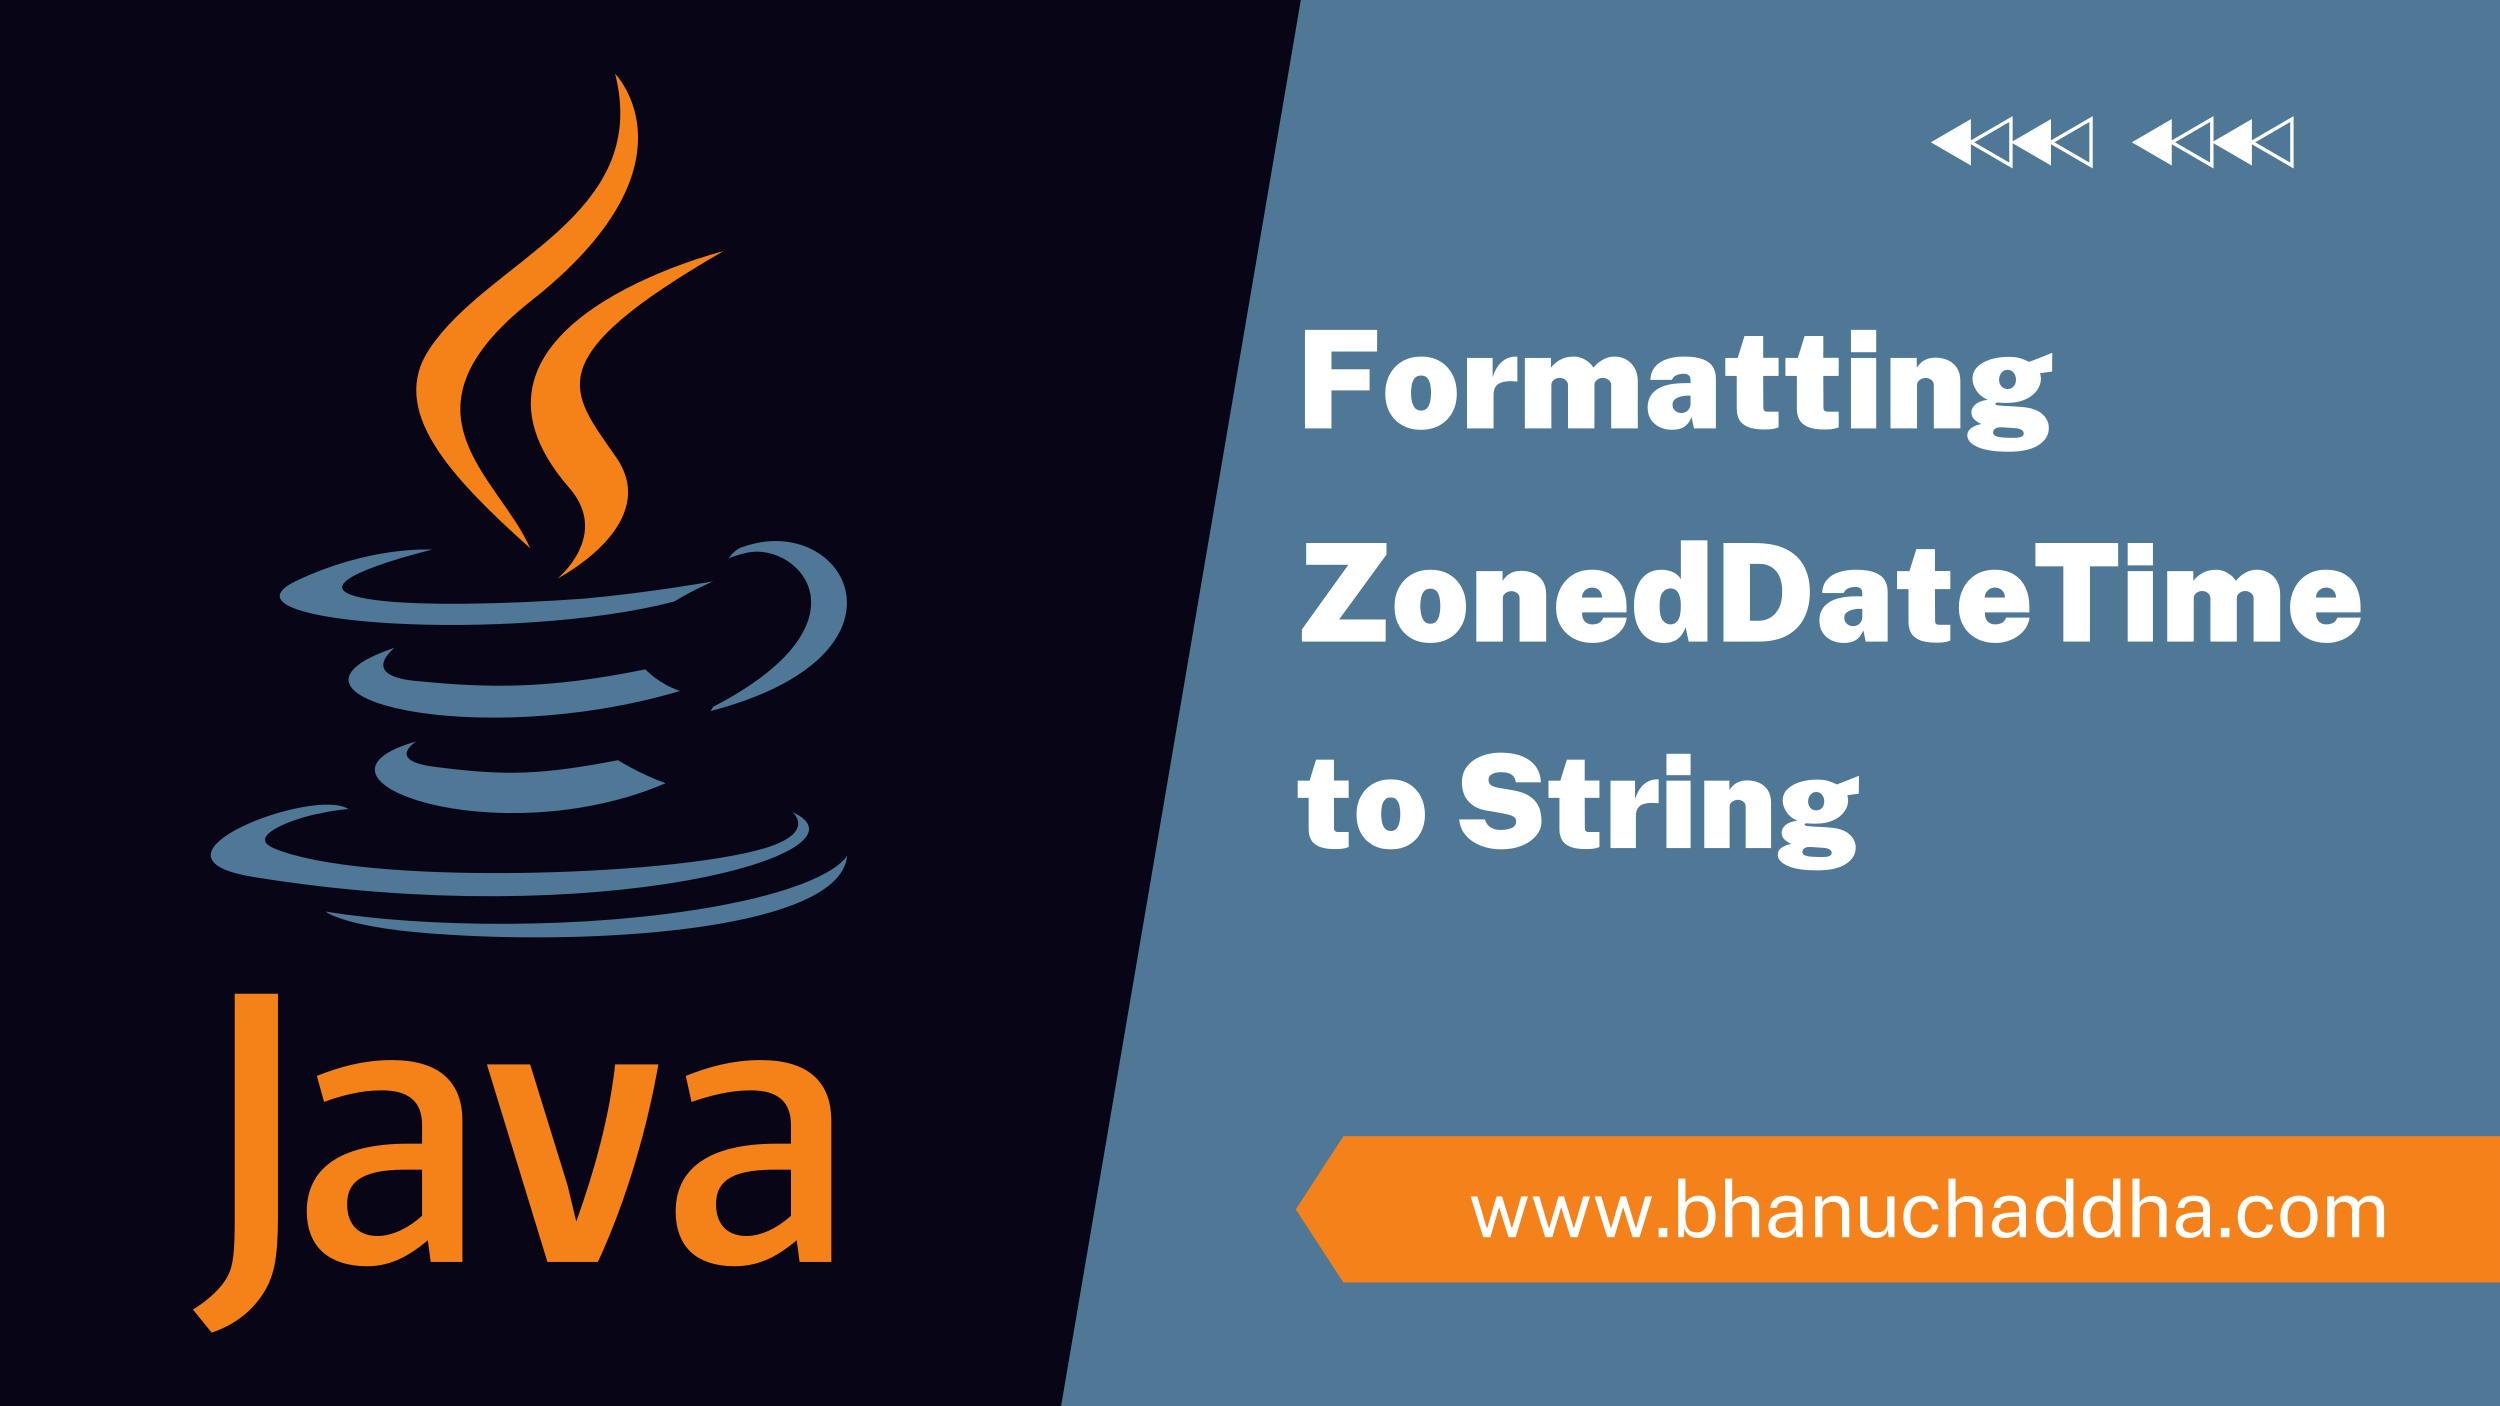<?xml version="1.0" encoding="UTF-8"?>
<svg xmlns="http://www.w3.org/2000/svg" xmlns:xlink="http://www.w3.org/1999/xlink" width="2240" zoomAndPan="magnify" viewBox="0 0 1680 945" height="1260" preserveAspectRatio="xMidYMid meet" version="1.0">
  <defs>
    <g></g>
    <clipPath id="1967484fc0">
      <path d="M 0 0 L 883 0 L 883 945 L 0 945 Z M 0 0 " clip-rule="nonzero"></path>
    </clipPath>
    <clipPath id="8fa4b84278">
      <path d="M 4.855 -195.73 L 885.414 -45.605 L 689.496 1103.543 L -191.066 953.418 Z M 4.855 -195.73 " clip-rule="nonzero"></path>
    </clipPath>
    <clipPath id="0876cf9371">
      <path d="M 4.855 -195.73 L 882.531 -46.098 L 687.117 1100.09 L -190.559 950.457 Z M 4.855 -195.73 " clip-rule="nonzero"></path>
    </clipPath>
    <clipPath id="62160ccb76">
      <path d="M 870.68 763.477 L 1679.996 763.477 L 1679.996 862 L 870.68 862 Z M 870.68 763.477 " clip-rule="nonzero"></path>
    </clipPath>
    <clipPath id="33ee576f73">
      <path d="M 1679.996 763.477 L 902.832 763.477 L 870.742 812.676 L 902.832 861.965 L 1679.996 861.965 L 1679.996 763.477 " clip-rule="nonzero"></path>
    </clipPath>
    <clipPath id="48e1d4ee64">
      <path d="M 1432.527 78 L 1541.277 78 L 1541.277 113.242 L 1432.527 113.242 Z M 1432.527 78 " clip-rule="nonzero"></path>
    </clipPath>
    <clipPath id="fcc6d40e8e">
      <path d="M 1297.531 78 L 1406.281 78 L 1406.281 113.242 L 1297.531 113.242 Z M 1297.531 78 " clip-rule="nonzero"></path>
    </clipPath>
    <clipPath id="096007ccb5">
      <path d="M 129 49.594 L 559 49.594 L 559 895.594 L 129 895.594 Z M 129 49.594 " clip-rule="nonzero"></path>
    </clipPath>
  </defs>
  <rect x="-168" width="2016" fill="#ffffff" y="-94.5" height="1134" fill-opacity="1"></rect>
  <rect x="-168" width="2016" fill="#ffffff" y="-94.5" height="1134" fill-opacity="1"></rect>
  <rect x="-168" width="2016" fill="#4e7896" y="-94.5" height="1134" fill-opacity="1"></rect>
  <g clip-path="url(#1967484fc0)">
    <g clip-path="url(#8fa4b84278)">
      <g clip-path="url(#0876cf9371)">
        <path fill="#080516" d="M 4.855 -195.73 L 882.016 -46.184 L 686.676 1099.562 L -190.484 950.016 Z M 4.855 -195.73 " fill-opacity="1" fill-rule="nonzero"></path>
      </g>
    </g>
  </g>
  <g clip-path="url(#62160ccb76)">
    <g clip-path="url(#33ee576f73)">
      <path fill="#f5811a" d="M 1679.996 763.477 L 1679.996 861.875 L 870.68 861.875 L 870.68 763.477 Z M 1679.996 763.477 " fill-opacity="1" fill-rule="nonzero"></path>
    </g>
  </g>
  <g clip-path="url(#48e1d4ee64)">
    <path fill="#ffffff" d="M 1459.438 94.305 L 1459.438 80 L 1432.527 95.617 L 1459.438 111.234 L 1459.438 96.93 L 1487.484 113.219 L 1487.484 96.281 L 1513.258 111.246 L 1513.258 96.941 L 1541.312 113.219 L 1541.312 78.027 L 1513.27 94.305 L 1513.27 80 L 1487.496 94.965 L 1487.496 78.027 Z M 1539.039 109.258 L 1515.539 95.617 L 1539.039 81.977 Z M 1461.711 95.617 L 1485.211 81.977 L 1485.211 109.258 Z M 1461.711 95.617 " fill-opacity="1" fill-rule="nonzero"></path>
  </g>
  <g clip-path="url(#fcc6d40e8e)">
    <path fill="#ffffff" d="M 1324.441 94.305 L 1324.441 80 L 1297.531 95.617 L 1324.441 111.234 L 1324.441 96.93 L 1352.484 113.219 L 1352.484 96.281 L 1378.258 111.246 L 1378.258 96.941 L 1406.316 113.219 L 1406.316 78.027 L 1378.27 94.305 L 1378.27 80 L 1352.496 94.965 L 1352.496 78.027 Z M 1404.043 109.258 L 1380.543 95.617 L 1404.043 81.977 Z M 1326.711 95.617 L 1350.211 81.977 L 1350.211 109.258 Z M 1326.711 95.617 " fill-opacity="1" fill-rule="nonzero"></path>
  </g>
  <path fill="#4e7896" d="M 279.746 498.246 C 279.746 498.246 257.473 511.809 295.242 515.688 C 340.754 521.5 364.965 520.531 415.32 510.844 C 415.32 510.844 428.875 519.562 447.277 526.348 C 333.977 574.793 190.648 523.438 279.75 498.246 Z M 265.223 435.262 C 265.223 435.262 241.012 453.672 278.777 457.551 C 328.168 462.395 366.902 463.363 433.719 449.797 C 433.719 449.797 442.434 459.484 456.961 464.332 C 320.422 505.031 167.406 468.207 265.219 435.262 Z M 532.5 545.715 C 532.5 545.715 548.961 559.281 514.102 569.941 C 449.215 589.32 241.992 595.133 183.879 569.941 C 163.543 561.223 202.277 548.621 214.863 546.684 C 227.453 543.777 234.234 543.777 234.234 543.777 C 211.961 528.273 86.07 575.754 170.32 589.32 C 401.762 627.109 592.531 572.848 532.5 545.715 Z M 290.406 369.359 C 290.406 369.359 184.855 394.555 252.641 403.273 C 281.691 407.148 338.824 406.184 392.086 402.305 C 435.664 398.43 479.242 390.676 479.242 390.676 C 479.242 390.676 463.75 397.457 453.094 404.238 C 345.605 432.34 139.344 419.742 198.41 390.676 C 248.766 366.449 290.402 369.355 290.402 369.355 Z M 479.238 474.98 C 587.695 418.777 537.34 364.516 502.48 371.297 C 493.762 373.234 489.891 375.172 489.891 375.172 C 489.891 375.172 492.797 369.359 499.574 367.422 C 568.328 343.195 622.559 440.094 477.301 477.883 C 477.301 477.883 478.273 476.914 479.238 474.977 Z M 301.055 628.078 C 405.637 634.863 565.406 624.203 569.305 574.785 C 569.305 574.785 561.559 594.164 483.117 608.699 C 394.027 625.172 283.637 623.234 218.77 612.574 C 218.77 612.574 232.328 624.203 301.082 628.078 Z M 301.055 628.078 " fill-opacity="1" fill-rule="nonzero"></path>
  <g clip-path="url(#096007ccb5)">
    <path fill="#f58219" d="M 413.379 49.594 C 413.379 49.594 473.418 110.641 356.246 202.695 C 262.316 277.309 334.941 319.945 356.246 368.391 C 301.047 318.973 261.344 275.367 288.461 234.672 C 328.168 174.594 437.602 145.547 413.387 49.594 Z M 382.414 327.699 C 410.496 359.676 374.664 388.746 374.664 388.746 C 374.664 388.746 446.324 351.926 413.398 306.383 C 383.379 262.781 360.137 241.465 486.023 168.805 C 486.023 168.805 287.512 218.227 382.41 327.723 Z M 310.738 848.031 L 310.738 753.07 C 310.738 728.844 297.18 712.371 263.289 712.371 C 243.918 712.371 227.457 717.215 212.934 723.012 L 217.773 740.457 C 228.41 736.582 241.984 732.703 256.512 732.703 C 274.91 732.703 283.625 740.457 283.625 755.957 L 283.625 768.555 L 273.941 768.555 C 227.461 768.555 206.156 785.996 206.156 814.098 C 206.156 837.355 220.68 850.918 246.828 850.918 C 263.289 850.918 275.879 843.168 287.5 833.477 L 289.438 848.012 L 310.742 848.012 Z M 283.621 817.023 C 273.941 825.746 263.289 830.59 253.602 830.59 C 241.012 830.59 233.266 822.84 233.266 809.273 C 233.266 795.707 241.016 786.016 272 786.016 L 283.625 786.016 L 283.625 817.004 Z M 401.766 848.031 L 367.875 848.031 L 327.203 715.277 L 356.258 715.277 L 381.434 796.676 L 387.246 820.898 C 399.832 786.016 409.52 750.164 413.391 715.277 L 442.441 715.277 C 434.695 758.887 421.137 806.363 401.773 848.031 Z M 558.641 848.031 L 558.641 753.07 C 558.641 728.844 545.086 712.371 511.191 712.371 C 491.824 712.371 475.363 717.215 460.836 723.012 L 464.711 740.457 C 476.332 736.582 489.887 732.703 504.414 732.703 C 522.812 732.703 531.527 740.457 531.527 755.957 L 531.527 768.555 L 521.848 768.555 C 475.363 768.555 454.059 785.996 454.059 814.098 C 454.059 837.355 467.617 850.918 493.762 850.918 C 511.195 850.918 523.781 843.168 535.402 833.477 L 537.336 848.012 L 558.641 848.012 Z M 531.527 817.023 C 521.848 825.746 511.195 830.59 501.508 830.59 C 488.918 830.59 481.172 822.84 481.172 809.273 C 481.172 795.707 488.922 786.016 519.906 786.016 L 531.531 786.016 L 531.531 817.004 Z M 176.141 870.32 C 168.391 881.949 156.773 890.668 142.246 895.512 L 129.648 880.02 C 139.332 874.207 149.02 865.484 152.891 857.73 C 156.766 850.945 157.734 841.258 157.734 818.973 L 157.734 667.809 L 186.785 667.809 L 186.785 817.035 C 186.785 847.07 183.883 858.703 176.152 870.332 Z M 176.141 870.32 " fill-opacity="1" fill-rule="nonzero"></path>
  </g>
  <g fill="#ffffff" fill-opacity="1">
    <g transform="translate(870.745, 287.895)">
      <g>
        <path d="M 6.188 -66.234 L 54.734 -66.234 L 54.641 -51.672 L 24 -51.672 L 24 -39.766 L 49.609 -39.766 L 49.609 -25.562 L 24 -25.562 L 24 0 L 6.188 0 Z M 6.188 -66.234 "></path>
      </g>
    </g>
  </g>
  <g fill="#ffffff" fill-opacity="1">
    <g transform="translate(928.594, 287.895)">
      <g>
        <path d="M 26.297 0.922 C 21.41 0.922 17.172 -0.113 13.578 -2.188 C 9.992 -4.27 7.219 -7.133 5.25 -10.781 C 3.281 -14.438 2.297 -18.629 2.297 -23.359 C 2.297 -28.336 3.32 -32.695 5.375 -36.438 C 7.438 -40.176 10.273 -43.082 13.891 -45.156 C 17.516 -47.238 21.68 -48.281 26.391 -48.281 C 31.328 -48.281 35.586 -47.203 39.172 -45.047 C 42.766 -42.891 45.531 -39.93 47.469 -36.172 C 49.414 -32.422 50.391 -28.148 50.391 -23.359 C 50.391 -18.66 49.398 -14.484 47.422 -10.828 C 45.453 -7.18 42.664 -4.312 39.062 -2.219 C 35.469 -0.125 31.211 0.922 26.297 0.922 Z M 26.391 -12 C 28.273 -12 29.695 -12.645 30.656 -13.938 C 31.625 -15.238 32.27 -16.82 32.594 -18.688 C 32.914 -20.551 33.078 -22.32 33.078 -24 C 33.078 -25.707 32.914 -27.453 32.594 -29.234 C 32.27 -31.023 31.625 -32.523 30.656 -33.734 C 29.695 -34.941 28.273 -35.547 26.391 -35.547 C 24.461 -35.547 23.016 -34.941 22.047 -33.734 C 21.086 -32.523 20.441 -31.023 20.109 -29.234 C 19.773 -27.453 19.609 -25.707 19.609 -24 C 19.609 -22.32 19.773 -20.551 20.109 -18.688 C 20.441 -16.82 21.086 -15.238 22.047 -13.938 C 23.016 -12.645 24.461 -12 26.391 -12 Z M 26.391 -12 "></path>
      </g>
    </g>
  </g>
  <g fill="#ffffff" fill-opacity="1">
    <g transform="translate(981.267, 287.895)">
      <g>
        <path d="M 4.578 0 L 4.578 -47.359 L 21.797 -47.359 L 21.797 -34.266 C 22.535 -36.797 23.582 -39.125 24.938 -41.25 C 26.301 -43.375 28.035 -45.078 30.141 -46.359 C 32.242 -47.641 34.766 -48.281 37.703 -48.281 C 37.91 -48.281 38.078 -48.281 38.203 -48.281 C 38.328 -48.281 38.391 -48.281 38.391 -48.281 L 38.391 -31.422 C 38.297 -31.453 38.207 -31.469 38.125 -31.469 C 38.051 -31.469 37.938 -31.484 37.781 -31.516 C 34.457 -31.848 31.781 -31.816 29.75 -31.422 C 27.719 -31.023 26.164 -30.375 25.094 -29.469 C 24.031 -28.57 23.316 -27.535 22.953 -26.359 C 22.586 -25.18 22.406 -23.969 22.406 -22.719 L 22.406 0 Z M 4.578 0 "></path>
      </g>
    </g>
  </g>
  <g fill="#ffffff" fill-opacity="1">
    <g transform="translate(1020.108, 287.895)">
      <g>
        <path d="M 4.578 0 L 4.578 -47.359 L 22.125 -47.359 L 22.125 -40.812 C 23.676 -42.883 25.734 -44.645 28.297 -46.094 C 30.867 -47.551 34.004 -48.281 37.703 -48.281 C 39.223 -48.281 40.785 -47.992 42.391 -47.422 C 43.992 -46.859 45.52 -46.023 46.969 -44.922 C 48.426 -43.828 49.672 -42.457 50.703 -40.812 C 52.266 -42.82 54.281 -44.566 56.75 -46.047 C 59.227 -47.535 61.961 -48.281 64.953 -48.281 C 66.785 -48.281 68.617 -47.953 70.453 -47.297 C 72.285 -46.641 73.957 -45.629 75.469 -44.266 C 76.977 -42.91 78.191 -41.176 79.109 -39.062 C 80.023 -36.957 80.484 -34.441 80.484 -31.516 L 80.484 0 L 62.609 0 L 62.609 -29.094 C 62.609 -30.125 62.328 -31.004 61.766 -31.734 C 61.203 -32.473 60.484 -33.031 59.609 -33.406 C 58.742 -33.789 57.852 -33.984 56.938 -33.984 C 56.051 -33.984 55.18 -33.789 54.328 -33.406 C 53.473 -33.031 52.758 -32.473 52.188 -31.734 C 51.625 -31.004 51.344 -30.125 51.344 -29.094 L 51.344 0 L 33.578 0 L 33.578 -29.094 C 33.578 -30.125 33.301 -31.004 32.75 -31.734 C 32.195 -32.473 31.492 -33.031 30.641 -33.406 C 29.785 -33.789 28.898 -33.984 27.984 -33.984 C 27.098 -33.984 26.227 -33.789 25.375 -33.406 C 24.52 -33.031 23.812 -32.473 23.25 -31.734 C 22.688 -31.004 22.406 -30.125 22.406 -29.094 L 22.406 0 Z M 4.578 0 "></path>
      </g>
    </g>
  </g>
  <g fill="#ffffff" fill-opacity="1">
    <g transform="translate(1104.705, 287.895)">
      <g>
        <path d="M 18.875 0.922 C 15.906 0.922 13.176 0.344 10.688 -0.812 C 8.207 -1.977 6.223 -3.68 4.734 -5.922 C 3.254 -8.172 2.516 -10.93 2.516 -14.203 C 2.516 -19.328 4.551 -23.312 8.625 -26.156 C 12.707 -29 19.055 -30.422 27.672 -30.422 L 31.328 -30.422 L 31.328 -32.438 C 31.328 -33.957 30.906 -35.066 30.062 -35.766 C 29.227 -36.473 27.91 -36.797 26.109 -36.734 C 24.891 -36.703 23.547 -36.41 22.078 -35.859 C 20.609 -35.316 19.508 -34.234 18.781 -32.609 L 4.344 -32.609 C 4.531 -36.336 5.645 -39.352 7.688 -41.656 C 9.738 -43.969 12.441 -45.648 15.797 -46.703 C 19.16 -47.754 22.875 -48.281 26.938 -48.281 C 32.426 -48.281 36.727 -47.648 39.844 -46.391 C 42.957 -45.141 45.156 -43.406 46.438 -41.188 C 47.727 -38.977 48.375 -36.426 48.375 -33.531 L 48.375 0 L 33.625 0 L 32.062 -7.516 C 30.656 -4.305 28.914 -2.098 26.844 -0.891 C 24.77 0.316 22.113 0.922 18.875 0.922 Z M 25.141 -10.359 C 25.992 -10.359 26.797 -10.508 27.547 -10.812 C 28.297 -11.113 28.945 -11.531 29.5 -12.062 C 30.051 -12.602 30.484 -13.207 30.797 -13.875 C 31.117 -14.551 31.297 -15.27 31.328 -16.031 L 31.328 -21.984 L 28.484 -21.984 C 27.547 -21.984 26.344 -21.805 24.875 -21.453 C 23.406 -21.109 22.098 -20.508 20.953 -19.656 C 19.805 -18.801 19.234 -17.594 19.234 -16.031 C 19.234 -14.258 19.836 -12.867 21.047 -11.859 C 22.254 -10.859 23.617 -10.359 25.141 -10.359 Z M 25.141 -10.359 "></path>
      </g>
    </g>
  </g>
  <g fill="#ffffff" fill-opacity="1">
    <g transform="translate(1158.02, 287.895)">
      <g>
        <path d="M 37.188 -35.266 L 26.844 -35.266 L 26.938 -13.828 C 26.938 -13.129 27.066 -12.598 27.328 -12.234 C 27.586 -11.867 27.93 -11.613 28.359 -11.469 C 28.785 -11.332 29.254 -11.266 29.766 -11.266 L 37.188 -11.266 L 37.188 -0.734 C 36.551 -0.43 35.531 -0.113 34.125 0.219 C 32.719 0.562 30.594 0.734 27.75 0.734 C 22.781 0.734 18.941 0.113 16.234 -1.125 C 13.535 -2.363 11.664 -4.02 10.625 -6.094 C 9.582 -8.164 9.062 -10.473 9.062 -13.016 L 9.062 -35.266 L 1.375 -35.266 L 1.375 -47.359 L 9.703 -47.359 L 14.297 -62.109 L 26.844 -62.109 L 26.844 -47.453 L 37.188 -47.453 Z M 37.188 -35.266 "></path>
      </g>
    </g>
  </g>
  <g fill="#ffffff" fill-opacity="1">
    <g transform="translate(1198.418, 287.895)">
      <g>
        <path d="M 37.188 -35.266 L 26.844 -35.266 L 26.938 -13.828 C 26.938 -13.129 27.066 -12.598 27.328 -12.234 C 27.586 -11.867 27.93 -11.613 28.359 -11.469 C 28.785 -11.332 29.254 -11.266 29.766 -11.266 L 37.188 -11.266 L 37.188 -0.734 C 36.551 -0.43 35.531 -0.113 34.125 0.219 C 32.719 0.562 30.594 0.734 27.75 0.734 C 22.781 0.734 18.941 0.113 16.234 -1.125 C 13.535 -2.363 11.664 -4.02 10.625 -6.094 C 9.582 -8.164 9.062 -10.473 9.062 -13.016 L 9.062 -35.266 L 1.375 -35.266 L 1.375 -47.359 L 9.703 -47.359 L 14.297 -62.109 L 26.844 -62.109 L 26.844 -47.453 L 37.188 -47.453 Z M 37.188 -35.266 "></path>
      </g>
    </g>
  </g>
  <g fill="#ffffff" fill-opacity="1">
    <g transform="translate(1238.816, 287.895)">
      <g>
        <path d="M 21.984 -47.359 L 21.984 0 L 5.031 0 L 5.031 -47.359 Z M 21.984 -66.234 L 21.984 -51.203 L 5.031 -51.203 L 5.031 -66.234 Z M 21.984 -66.234 "></path>
      </g>
    </g>
  </g>
  <g fill="#ffffff" fill-opacity="1">
    <g transform="translate(1265.839, 287.895)">
      <g>
        <path d="M 4.578 0 L 4.578 -47.359 L 22.219 -47.359 L 22.219 -40.812 C 22.883 -41.82 23.738 -42.844 24.781 -43.875 C 25.82 -44.914 27.164 -45.785 28.812 -46.484 C 30.457 -47.191 32.52 -47.547 35 -47.547 C 37.77 -47.547 40.414 -47.008 42.938 -45.938 C 45.457 -44.875 47.52 -43.164 49.125 -40.812 C 50.727 -38.457 51.531 -35.359 51.531 -31.516 L 51.531 0 L 33.672 0 L 33.672 -29.094 C 33.672 -30.645 33.086 -31.832 31.922 -32.656 C 30.766 -33.477 29.516 -33.891 28.172 -33.891 C 27.316 -33.891 26.438 -33.707 25.531 -33.344 C 24.633 -32.977 23.891 -32.438 23.297 -31.719 C 22.703 -31 22.406 -30.125 22.406 -29.094 L 22.406 0 Z M 4.578 0 "></path>
      </g>
    </g>
  </g>
  <g fill="#ffffff" fill-opacity="1">
    <g transform="translate(1321.489, 287.895)">
      <g>
        <path d="M 28.312 15.672 C 18.969 15.672 12.004 14.609 7.422 12.484 C 2.836 10.359 0.547 7.785 0.547 4.766 C 0.547 3.234 0.988 1.973 1.875 0.984 C 2.758 -0.004 3.797 -0.773 4.984 -1.328 C 6.18 -1.879 7.266 -2.273 8.234 -2.516 C 9.211 -2.766 9.797 -2.906 9.984 -2.938 C 9.523 -3.176 8.758 -3.582 7.688 -4.156 C 6.625 -4.738 5.625 -5.57 4.688 -6.656 C 3.758 -7.75 3.297 -9.164 3.297 -10.906 C 3.297 -12.789 4.188 -14.523 5.969 -16.109 C 7.758 -17.703 10.504 -18.742 14.203 -19.234 C 10.773 -20.766 8.223 -22.875 6.547 -25.562 C 4.867 -28.25 4.031 -30.844 4.031 -33.344 C 4.031 -36.52 5.145 -39.207 7.375 -41.406 C 9.602 -43.602 12.539 -45.266 16.188 -46.391 C 19.844 -47.523 23.82 -48.094 28.125 -48.094 C 31.508 -48.094 34.238 -47.754 36.312 -47.078 C 38.395 -46.41 40.305 -45.617 42.047 -44.703 C 42.93 -45.035 43.992 -45.438 45.234 -45.906 C 46.473 -46.383 47.801 -46.898 49.219 -47.453 C 50.633 -48.004 52.062 -48.566 53.5 -49.141 C 54.938 -49.723 56.312 -50.289 57.625 -50.844 L 57.531 -38.203 L 49.469 -37.109 C 49.656 -36.43 49.789 -35.719 49.875 -34.969 C 49.969 -34.219 50.016 -33.707 50.016 -33.438 C 50.016 -30.75 49.145 -28.16 47.406 -25.672 C 45.664 -23.18 43.082 -21.133 39.656 -19.531 C 36.238 -17.926 32.031 -17.125 27.031 -17.125 C 26.289 -17.125 25.25 -17.145 23.906 -17.188 C 22.562 -17.238 21.492 -17.312 20.703 -17.406 C 20.242 -17.312 19.914 -17.211 19.719 -17.109 C 19.52 -17.004 19.422 -16.828 19.422 -16.578 C 19.422 -15.941 20.109 -15.562 21.484 -15.438 C 22.859 -15.312 24.707 -15.176 27.031 -15.031 C 27.852 -15 29.125 -14.938 30.844 -14.844 C 32.57 -14.75 34.441 -14.625 36.453 -14.469 C 43.023 -14.008 47.812 -12.441 50.812 -9.766 C 53.82 -7.098 55.328 -3.938 55.328 -0.281 C 55.328 4.301 53.066 8.102 48.547 11.125 C 44.035 14.156 37.289 15.672 28.312 15.672 Z M 31.062 6.328 C 34.176 6.328 36.188 6.051 37.094 5.5 C 38.008 4.945 38.469 4.242 38.469 3.391 C 38.469 2.379 37.945 1.562 36.906 0.938 C 35.875 0.312 34.441 -0.062 32.609 -0.188 L 24 -0.734 C 22.352 -0.828 21.086 -0.695 20.203 -0.344 C 19.316 0.008 18.703 0.469 18.359 1.031 C 18.023 1.594 17.859 2.133 17.859 2.656 C 17.859 4.156 18.926 5.141 21.062 5.609 C 23.207 6.086 26.539 6.328 31.062 6.328 Z M 27.578 -26.469 C 29.285 -26.469 30.656 -27.062 31.688 -28.25 C 32.727 -29.445 33.25 -30.93 33.25 -32.703 C 33.25 -34.504 32.727 -36.066 31.688 -37.391 C 30.656 -38.723 29.285 -39.391 27.578 -39.391 C 25.898 -39.391 24.531 -38.723 23.469 -37.391 C 22.414 -36.066 21.891 -34.504 21.891 -32.703 C 21.891 -30.93 22.414 -29.445 23.469 -28.25 C 24.531 -27.062 25.898 -26.469 27.578 -26.469 Z M 27.578 -26.469 "></path>
      </g>
    </g>
  </g>
  <g fill="#ffffff" fill-opacity="1">
    <g transform="translate(870.745, 431.145)">
      <g>
        <path d="M 4.125 0 L 4.125 -8.156 L 35.312 -51.578 L 7.016 -51.578 L 7.016 -66.234 L 60.969 -66.234 L 60.969 -58.453 L 29.125 -14.844 L 60.422 -14.844 L 60.422 0 Z M 4.125 0 "></path>
      </g>
    </g>
  </g>
  <g fill="#ffffff" fill-opacity="1">
    <g transform="translate(934.823, 431.145)">
      <g>
        <path d="M 26.297 0.922 C 21.41 0.922 17.172 -0.113 13.578 -2.188 C 9.992 -4.27 7.219 -7.133 5.25 -10.781 C 3.281 -14.438 2.297 -18.629 2.297 -23.359 C 2.297 -28.336 3.32 -32.695 5.375 -36.438 C 7.438 -40.176 10.273 -43.082 13.891 -45.156 C 17.516 -47.238 21.68 -48.281 26.391 -48.281 C 31.328 -48.281 35.586 -47.203 39.172 -45.047 C 42.766 -42.891 45.531 -39.93 47.469 -36.172 C 49.414 -32.422 50.391 -28.148 50.391 -23.359 C 50.391 -18.66 49.398 -14.484 47.422 -10.828 C 45.453 -7.18 42.664 -4.312 39.062 -2.219 C 35.469 -0.125 31.211 0.922 26.297 0.922 Z M 26.391 -12 C 28.273 -12 29.695 -12.645 30.656 -13.938 C 31.625 -15.238 32.27 -16.82 32.594 -18.688 C 32.914 -20.551 33.078 -22.32 33.078 -24 C 33.078 -25.707 32.914 -27.453 32.594 -29.234 C 32.27 -31.023 31.625 -32.523 30.656 -33.734 C 29.695 -34.941 28.273 -35.547 26.391 -35.547 C 24.461 -35.547 23.016 -34.941 22.047 -33.734 C 21.086 -32.523 20.441 -31.023 20.109 -29.234 C 19.773 -27.453 19.609 -25.707 19.609 -24 C 19.609 -22.32 19.773 -20.551 20.109 -18.688 C 20.441 -16.82 21.086 -15.238 22.047 -13.938 C 23.016 -12.645 24.461 -12 26.391 -12 Z M 26.391 -12 "></path>
      </g>
    </g>
  </g>
  <g fill="#ffffff" fill-opacity="1">
    <g transform="translate(987.496, 431.145)">
      <g>
        <path d="M 4.578 0 L 4.578 -47.359 L 22.219 -47.359 L 22.219 -40.812 C 22.883 -41.82 23.738 -42.844 24.781 -43.875 C 25.82 -44.914 27.164 -45.785 28.812 -46.484 C 30.457 -47.191 32.52 -47.547 35 -47.547 C 37.77 -47.547 40.414 -47.008 42.938 -45.938 C 45.457 -44.875 47.52 -43.164 49.125 -40.812 C 50.727 -38.457 51.531 -35.359 51.531 -31.516 L 51.531 0 L 33.672 0 L 33.672 -29.094 C 33.672 -30.645 33.086 -31.832 31.922 -32.656 C 30.766 -33.477 29.516 -33.891 28.172 -33.891 C 27.316 -33.891 26.438 -33.707 25.531 -33.344 C 24.633 -32.977 23.891 -32.438 23.297 -31.719 C 22.703 -31 22.406 -30.125 22.406 -29.094 L 22.406 0 Z M 4.578 0 "></path>
      </g>
    </g>
  </g>
  <g fill="#ffffff" fill-opacity="1">
    <g transform="translate(1043.147, 431.145)">
      <g>
        <path d="M 20.016 -19.609 C 19.984 -17.711 20.27 -16.164 20.875 -14.969 C 21.488 -13.781 22.32 -12.91 23.375 -12.359 C 24.438 -11.816 25.609 -11.547 26.891 -11.547 C 28.504 -11.547 29.957 -11.848 31.25 -12.453 C 32.551 -13.066 33.57 -14.289 34.312 -16.125 L 50.062 -16.125 C 49.57 -12.613 48.18 -9.582 45.891 -7.031 C 43.609 -4.477 40.82 -2.516 37.531 -1.141 C 34.25 0.234 30.852 0.922 27.344 0.922 C 22.426 0.922 18.098 -0.078 14.359 -2.078 C 10.617 -4.078 7.707 -6.879 5.625 -10.484 C 3.551 -14.086 2.516 -18.285 2.516 -23.078 C 2.516 -27.598 3.469 -31.766 5.375 -35.578 C 7.289 -39.398 10.039 -42.473 13.625 -44.797 C 17.219 -47.117 21.547 -48.281 26.609 -48.281 C 31.773 -48.281 36.082 -47.207 39.531 -45.062 C 42.977 -42.926 45.562 -40.004 47.281 -36.297 C 49.008 -32.586 49.875 -28.398 49.875 -23.734 L 49.875 -19.609 Z M 19.922 -29.594 L 33.438 -29.594 C 33.438 -30.781 33.176 -31.883 32.656 -32.906 C 32.133 -33.926 31.367 -34.742 30.359 -35.359 C 29.359 -35.973 28.109 -36.281 26.609 -36.281 C 25.391 -36.281 24.273 -35.973 23.266 -35.359 C 22.254 -34.742 21.441 -33.926 20.828 -32.906 C 20.223 -31.883 19.922 -30.781 19.922 -29.594 Z M 19.922 -29.594 "></path>
      </g>
    </g>
  </g>
  <g fill="#ffffff" fill-opacity="1">
    <g transform="translate(1095.728, 431.145)">
      <g>
        <path d="M 22.625 0.922 C 16.094 0.922 11.07 -1.344 7.562 -5.875 C 4.051 -10.414 2.297 -16.457 2.297 -24 C 2.297 -28.977 3.02 -33.285 4.469 -36.922 C 5.914 -40.555 8.016 -43.359 10.766 -45.328 C 13.516 -47.297 16.828 -48.281 20.703 -48.281 C 21.891 -48.281 23.094 -48.172 24.312 -47.953 C 25.539 -47.742 26.742 -47.398 27.922 -46.922 C 29.098 -46.453 30.188 -45.812 31.188 -45 C 32.195 -44.195 33.066 -43.18 33.797 -41.953 L 33.797 -68.062 L 51.672 -68.062 L 51.672 0 L 39.078 0 L 36.969 -9.703 C 36.414 -8.055 35.719 -6.578 34.875 -5.266 C 34.039 -3.953 33.035 -2.836 31.859 -1.922 C 30.68 -1.004 29.328 -0.301 27.797 0.188 C 26.273 0.676 24.551 0.922 22.625 0.922 Z M 26.844 -11.547 C 28.914 -11.547 30.594 -12.453 31.875 -14.266 C 33.156 -16.086 33.797 -19.332 33.797 -24 C 33.797 -26.812 33.504 -29.078 32.922 -30.797 C 32.348 -32.523 31.539 -33.781 30.5 -34.562 C 29.469 -35.344 28.25 -35.734 26.844 -35.734 C 24.82 -35.734 23.094 -34.875 21.656 -33.156 C 20.227 -31.445 19.516 -28.395 19.516 -24 C 19.516 -19.332 20.227 -16.086 21.656 -14.266 C 23.094 -12.453 24.82 -11.547 26.844 -11.547 Z M 26.844 -11.547 "></path>
      </g>
    </g>
  </g>
  <g fill="#ffffff" fill-opacity="1">
    <g transform="translate(1151.974, 431.145)">
      <g>
        <path d="M 6.188 -66.234 C 6.676 -66.234 7.895 -66.234 9.844 -66.234 C 11.801 -66.234 14.066 -66.238 16.641 -66.25 C 19.223 -66.27 21.734 -66.27 24.172 -66.25 C 26.617 -66.238 28.562 -66.203 30 -66.141 C 37.969 -65.867 44.477 -64.312 49.531 -61.469 C 54.594 -58.625 58.312 -54.789 60.688 -49.969 C 63.07 -45.145 64.266 -39.602 64.266 -33.344 C 64.266 -26.906 63.023 -21.172 60.547 -16.141 C 58.078 -11.117 54.305 -7.172 49.234 -4.297 C 44.172 -1.43 37.727 0 29.906 0 L 6.188 0 Z M 24 -52.219 L 24 -14.016 L 30.453 -14.016 C 32.711 -14.016 35.008 -14.645 37.344 -15.906 C 39.688 -17.176 41.66 -19.242 43.266 -22.109 C 44.867 -24.984 45.672 -28.82 45.672 -33.625 C 45.672 -37.688 45.035 -41.098 43.766 -43.859 C 42.492 -46.617 40.711 -48.703 38.422 -50.109 C 36.141 -51.516 33.484 -52.219 30.453 -52.219 Z M 24 -52.219 "></path>
      </g>
    </g>
  </g>
  <g fill="#ffffff" fill-opacity="1">
    <g transform="translate(1220.128, 431.145)">
      <g>
        <path d="M 18.875 0.922 C 15.906 0.922 13.176 0.344 10.688 -0.812 C 8.207 -1.977 6.223 -3.68 4.734 -5.922 C 3.254 -8.172 2.516 -10.93 2.516 -14.203 C 2.516 -19.328 4.551 -23.312 8.625 -26.156 C 12.707 -29 19.055 -30.422 27.672 -30.422 L 31.328 -30.422 L 31.328 -32.438 C 31.328 -33.957 30.906 -35.066 30.062 -35.766 C 29.227 -36.473 27.91 -36.797 26.109 -36.734 C 24.891 -36.703 23.547 -36.41 22.078 -35.859 C 20.609 -35.316 19.508 -34.234 18.781 -32.609 L 4.344 -32.609 C 4.531 -36.336 5.645 -39.352 7.688 -41.656 C 9.738 -43.969 12.441 -45.648 15.797 -46.703 C 19.16 -47.754 22.875 -48.281 26.938 -48.281 C 32.426 -48.281 36.727 -47.648 39.844 -46.391 C 42.957 -45.141 45.156 -43.406 46.438 -41.188 C 47.727 -38.977 48.375 -36.426 48.375 -33.531 L 48.375 0 L 33.625 0 L 32.062 -7.516 C 30.656 -4.305 28.914 -2.098 26.844 -0.891 C 24.77 0.316 22.113 0.922 18.875 0.922 Z M 25.141 -10.359 C 25.992 -10.359 26.797 -10.508 27.547 -10.812 C 28.297 -11.113 28.945 -11.531 29.5 -12.062 C 30.051 -12.602 30.484 -13.207 30.797 -13.875 C 31.117 -14.551 31.297 -15.27 31.328 -16.031 L 31.328 -21.984 L 28.484 -21.984 C 27.547 -21.984 26.344 -21.805 24.875 -21.453 C 23.406 -21.109 22.098 -20.508 20.953 -19.656 C 19.805 -18.801 19.234 -17.594 19.234 -16.031 C 19.234 -14.258 19.836 -12.867 21.047 -11.859 C 22.254 -10.859 23.617 -10.359 25.141 -10.359 Z M 25.141 -10.359 "></path>
      </g>
    </g>
  </g>
  <g fill="#ffffff" fill-opacity="1">
    <g transform="translate(1273.442, 431.145)">
      <g>
        <path d="M 37.188 -35.266 L 26.844 -35.266 L 26.938 -13.828 C 26.938 -13.129 27.066 -12.598 27.328 -12.234 C 27.586 -11.867 27.93 -11.613 28.359 -11.469 C 28.785 -11.332 29.254 -11.266 29.766 -11.266 L 37.188 -11.266 L 37.188 -0.734 C 36.551 -0.43 35.531 -0.113 34.125 0.219 C 32.719 0.562 30.594 0.734 27.75 0.734 C 22.781 0.734 18.941 0.113 16.234 -1.125 C 13.535 -2.363 11.664 -4.02 10.625 -6.094 C 9.582 -8.164 9.062 -10.473 9.062 -13.016 L 9.062 -35.266 L 1.375 -35.266 L 1.375 -47.359 L 9.703 -47.359 L 14.297 -62.109 L 26.844 -62.109 L 26.844 -47.453 L 37.188 -47.453 Z M 37.188 -35.266 "></path>
      </g>
    </g>
  </g>
  <g fill="#ffffff" fill-opacity="1">
    <g transform="translate(1313.84, 431.145)">
      <g>
        <path d="M 20.016 -19.609 C 19.984 -17.711 20.27 -16.164 20.875 -14.969 C 21.488 -13.781 22.32 -12.91 23.375 -12.359 C 24.438 -11.816 25.609 -11.547 26.891 -11.547 C 28.504 -11.547 29.957 -11.848 31.25 -12.453 C 32.551 -13.066 33.57 -14.289 34.312 -16.125 L 50.062 -16.125 C 49.57 -12.613 48.18 -9.582 45.891 -7.031 C 43.609 -4.477 40.82 -2.516 37.531 -1.141 C 34.25 0.234 30.852 0.922 27.344 0.922 C 22.426 0.922 18.098 -0.078 14.359 -2.078 C 10.617 -4.078 7.707 -6.879 5.625 -10.484 C 3.551 -14.086 2.516 -18.285 2.516 -23.078 C 2.516 -27.598 3.469 -31.766 5.375 -35.578 C 7.289 -39.398 10.039 -42.473 13.625 -44.797 C 17.219 -47.117 21.547 -48.281 26.609 -48.281 C 31.773 -48.281 36.082 -47.207 39.531 -45.062 C 42.977 -42.926 45.562 -40.004 47.281 -36.297 C 49.008 -32.586 49.875 -28.398 49.875 -23.734 L 49.875 -19.609 Z M 19.922 -29.594 L 33.438 -29.594 C 33.438 -30.781 33.176 -31.883 32.656 -32.906 C 32.133 -33.926 31.367 -34.742 30.359 -35.359 C 29.359 -35.973 28.109 -36.281 26.609 -36.281 C 25.391 -36.281 24.273 -35.973 23.266 -35.359 C 22.254 -34.742 21.441 -33.926 20.828 -32.906 C 20.223 -31.883 19.922 -30.781 19.922 -29.594 Z M 19.922 -29.594 "></path>
      </g>
    </g>
  </g>
  <g fill="#ffffff" fill-opacity="1">
    <g transform="translate(1366.422, 431.145)">
      <g>
        <path d="M 1.375 -50.562 L 1.375 -66.234 L 56.984 -66.234 L 56.984 -50.562 L 38.016 -50.562 L 38.016 0 L 20.156 0 L 20.156 -50.562 Z M 1.375 -50.562 "></path>
      </g>
    </g>
  </g>
  <g fill="#ffffff" fill-opacity="1">
    <g transform="translate(1424.774, 431.145)">
      <g>
        <path d="M 21.984 -47.359 L 21.984 0 L 5.031 0 L 5.031 -47.359 Z M 21.984 -66.234 L 21.984 -51.203 L 5.031 -51.203 L 5.031 -66.234 Z M 21.984 -66.234 "></path>
      </g>
    </g>
  </g>
  <g fill="#ffffff" fill-opacity="1">
    <g transform="translate(1451.798, 431.145)">
      <g>
        <path d="M 4.578 0 L 4.578 -47.359 L 22.125 -47.359 L 22.125 -40.812 C 23.676 -42.883 25.734 -44.645 28.297 -46.094 C 30.867 -47.551 34.004 -48.281 37.703 -48.281 C 39.223 -48.281 40.785 -47.992 42.391 -47.422 C 43.992 -46.859 45.52 -46.023 46.969 -44.922 C 48.426 -43.828 49.672 -42.457 50.703 -40.812 C 52.266 -42.82 54.281 -44.566 56.75 -46.047 C 59.227 -47.535 61.961 -48.281 64.953 -48.281 C 66.785 -48.281 68.617 -47.953 70.453 -47.297 C 72.285 -46.641 73.957 -45.629 75.469 -44.266 C 76.977 -42.91 78.191 -41.176 79.109 -39.062 C 80.023 -36.957 80.484 -34.441 80.484 -31.516 L 80.484 0 L 62.609 0 L 62.609 -29.094 C 62.609 -30.125 62.328 -31.004 61.766 -31.734 C 61.203 -32.473 60.484 -33.031 59.609 -33.406 C 58.742 -33.789 57.852 -33.984 56.938 -33.984 C 56.051 -33.984 55.18 -33.789 54.328 -33.406 C 53.473 -33.031 52.758 -32.473 52.188 -31.734 C 51.625 -31.004 51.344 -30.125 51.344 -29.094 L 51.344 0 L 33.578 0 L 33.578 -29.094 C 33.578 -30.125 33.301 -31.004 32.75 -31.734 C 32.195 -32.473 31.492 -33.031 30.641 -33.406 C 29.785 -33.789 28.898 -33.984 27.984 -33.984 C 27.098 -33.984 26.227 -33.789 25.375 -33.406 C 24.52 -33.031 23.812 -32.473 23.25 -31.734 C 22.688 -31.004 22.406 -30.125 22.406 -29.094 L 22.406 0 Z M 4.578 0 "></path>
      </g>
    </g>
  </g>
  <g fill="#ffffff" fill-opacity="1">
    <g transform="translate(1536.395, 431.145)">
      <g>
        <path d="M 20.016 -19.609 C 19.984 -17.711 20.27 -16.164 20.875 -14.969 C 21.488 -13.781 22.32 -12.91 23.375 -12.359 C 24.438 -11.816 25.609 -11.547 26.891 -11.547 C 28.504 -11.547 29.957 -11.848 31.25 -12.453 C 32.551 -13.066 33.57 -14.289 34.312 -16.125 L 50.062 -16.125 C 49.57 -12.613 48.18 -9.582 45.891 -7.031 C 43.609 -4.477 40.82 -2.516 37.531 -1.141 C 34.25 0.234 30.852 0.922 27.344 0.922 C 22.426 0.922 18.098 -0.078 14.359 -2.078 C 10.617 -4.078 7.707 -6.879 5.625 -10.484 C 3.551 -14.086 2.516 -18.285 2.516 -23.078 C 2.516 -27.598 3.469 -31.766 5.375 -35.578 C 7.289 -39.398 10.039 -42.473 13.625 -44.797 C 17.219 -47.117 21.547 -48.281 26.609 -48.281 C 31.773 -48.281 36.082 -47.207 39.531 -45.062 C 42.977 -42.926 45.562 -40.004 47.281 -36.297 C 49.008 -32.586 49.875 -28.398 49.875 -23.734 L 49.875 -19.609 Z M 19.922 -29.594 L 33.438 -29.594 C 33.438 -30.781 33.176 -31.883 32.656 -32.906 C 32.133 -33.926 31.367 -34.742 30.359 -35.359 C 29.359 -35.973 28.109 -36.281 26.609 -36.281 C 25.391 -36.281 24.273 -35.973 23.266 -35.359 C 22.254 -34.742 21.441 -33.926 20.828 -32.906 C 20.223 -31.883 19.922 -30.781 19.922 -29.594 Z M 19.922 -29.594 "></path>
      </g>
    </g>
  </g>
  <g fill="#ffffff" fill-opacity="1">
    <g transform="translate(1588.976, 431.145)">
      <g></g>
    </g>
  </g>
  <g fill="#ffffff" fill-opacity="1">
    <g transform="translate(870.745, 569.895)">
      <g>
        <path d="M 35.562 -33.734 L 25.672 -33.734 L 25.75 -13.234 C 25.75 -12.555 25.875 -12.039 26.125 -11.688 C 26.375 -11.344 26.703 -11.102 27.109 -10.969 C 27.523 -10.844 27.977 -10.781 28.469 -10.781 L 35.562 -10.781 L 35.562 -0.703 C 34.957 -0.41 33.984 -0.102 32.641 0.219 C 31.297 0.539 29.266 0.703 26.547 0.703 C 21.785 0.703 18.113 0.113 15.531 -1.062 C 12.945 -2.25 11.156 -3.836 10.156 -5.828 C 9.164 -7.816 8.672 -10.02 8.672 -12.438 L 8.672 -33.734 L 1.312 -33.734 L 1.312 -45.297 L 9.281 -45.297 L 13.672 -59.406 L 25.672 -59.406 L 25.672 -45.375 L 35.562 -45.375 Z M 35.562 -33.734 "></path>
      </g>
    </g>
  </g>
  <g fill="#ffffff" fill-opacity="1">
    <g transform="translate(909.381, 569.895)">
      <g>
        <path d="M 25.141 0.875 C 20.473 0.875 16.422 -0.113 12.984 -2.094 C 9.555 -4.082 6.898 -6.82 5.016 -10.312 C 3.129 -13.801 2.188 -17.812 2.188 -22.344 C 2.188 -27.102 3.172 -31.27 5.141 -34.844 C 7.117 -38.426 9.836 -41.207 13.297 -43.188 C 16.754 -45.176 20.734 -46.172 25.234 -46.172 C 29.961 -46.172 34.039 -45.141 37.469 -43.078 C 40.906 -41.023 43.551 -38.203 45.406 -34.609 C 47.258 -31.016 48.188 -26.926 48.188 -22.344 C 48.188 -17.844 47.242 -13.848 45.359 -10.359 C 43.473 -6.867 40.805 -4.125 37.359 -2.125 C 33.922 -0.125 29.848 0.875 25.141 0.875 Z M 25.234 -11.484 C 27.047 -11.484 28.41 -12.102 29.328 -13.344 C 30.242 -14.582 30.852 -16.094 31.156 -17.875 C 31.469 -19.656 31.625 -21.348 31.625 -22.953 C 31.625 -24.586 31.469 -26.258 31.156 -27.969 C 30.852 -29.676 30.242 -31.109 29.328 -32.266 C 28.41 -33.422 27.047 -34 25.234 -34 C 23.391 -34 22.008 -33.422 21.094 -32.266 C 20.176 -31.109 19.555 -29.676 19.234 -27.969 C 18.91 -26.258 18.75 -24.586 18.75 -22.953 C 18.75 -21.348 18.91 -19.656 19.234 -17.875 C 19.555 -16.094 20.176 -14.582 21.094 -13.344 C 22.008 -12.102 23.391 -11.484 25.234 -11.484 Z M 25.234 -11.484 "></path>
      </g>
    </g>
  </g>
  <g fill="#ffffff" fill-opacity="1">
    <g transform="translate(959.757, 569.895)">
      <g></g>
    </g>
  </g>
  <g fill="#ffffff" fill-opacity="1">
    <g transform="translate(976.884, 569.895)">
      <g>
        <path d="M 31.797 0.875 C 28.523 0.875 25.289 0.469 22.094 -0.344 C 18.895 -1.164 15.957 -2.41 13.281 -4.078 C 10.613 -5.742 8.422 -7.836 6.703 -10.359 C 4.984 -12.891 3.988 -15.863 3.719 -19.281 L 21.062 -19.281 C 21.383 -17.789 22.016 -16.52 22.953 -15.469 C 23.891 -14.414 25.102 -13.602 26.594 -13.031 C 28.082 -12.457 29.789 -12.172 31.719 -12.172 C 33.469 -12.172 35.125 -12.348 36.688 -12.703 C 38.25 -13.055 39.52 -13.645 40.5 -14.469 C 41.477 -15.301 41.969 -16.461 41.969 -17.953 C 41.969 -19.242 41.461 -20.238 40.453 -20.938 C 39.441 -21.633 38.141 -22.172 36.547 -22.547 C 34.961 -22.93 33.297 -23.27 31.547 -23.562 L 21.859 -25.234 C 17.016 -26.023 13.109 -27.988 10.141 -31.125 C 7.172 -34.258 5.629 -38.516 5.516 -43.891 C 5.461 -48.148 6.609 -51.789 8.953 -54.812 C 11.305 -57.844 14.461 -60.148 18.422 -61.734 C 22.379 -63.328 26.754 -64.125 31.547 -64.125 C 37.328 -64.125 42.219 -63.273 46.219 -61.578 C 50.219 -59.891 53.258 -57.539 55.344 -54.531 C 57.438 -51.531 58.523 -48.07 58.609 -44.156 L 41.703 -44.156 C 41.523 -45.789 41.023 -47.109 40.203 -48.109 C 39.391 -49.117 38.289 -49.848 36.906 -50.297 C 35.52 -50.754 33.848 -50.984 31.891 -50.984 C 30.254 -50.984 28.891 -50.828 27.797 -50.516 C 26.703 -50.211 25.832 -49.82 25.188 -49.344 C 24.539 -48.863 24.078 -48.332 23.797 -47.75 C 23.523 -47.164 23.391 -46.582 23.391 -46 C 23.391 -44.562 23.844 -43.406 24.75 -42.531 C 25.656 -41.656 27.469 -40.969 30.188 -40.469 L 39.906 -38.812 C 44.438 -38.02 47.984 -36.797 50.547 -35.141 C 53.117 -33.492 55.008 -31.633 56.219 -29.562 C 57.438 -27.488 58.203 -25.43 58.516 -23.391 C 58.836 -21.348 59 -19.535 59 -17.953 C 59 -14.367 57.805 -11.148 55.422 -8.297 C 53.047 -5.453 49.812 -3.211 45.719 -1.578 C 41.633 0.055 36.992 0.875 31.797 0.875 Z M 31.797 0.875 "></path>
      </g>
    </g>
  </g>
  <g fill="#ffffff" fill-opacity="1">
    <g transform="translate(1039.262, 569.895)">
      <g>
        <path d="M 35.562 -33.734 L 25.672 -33.734 L 25.75 -13.234 C 25.75 -12.555 25.875 -12.039 26.125 -11.688 C 26.375 -11.344 26.703 -11.102 27.109 -10.969 C 27.523 -10.844 27.977 -10.781 28.469 -10.781 L 35.562 -10.781 L 35.562 -0.703 C 34.957 -0.41 33.984 -0.102 32.641 0.219 C 31.297 0.539 29.266 0.703 26.547 0.703 C 21.785 0.703 18.113 0.113 15.531 -1.062 C 12.945 -2.25 11.156 -3.836 10.156 -5.828 C 9.164 -7.816 8.672 -10.02 8.672 -12.438 L 8.672 -33.734 L 1.312 -33.734 L 1.312 -45.297 L 9.281 -45.297 L 13.672 -59.406 L 25.672 -59.406 L 25.672 -45.375 L 35.562 -45.375 Z M 35.562 -33.734 "></path>
      </g>
    </g>
  </g>
  <g fill="#ffffff" fill-opacity="1">
    <g transform="translate(1077.898, 569.895)">
      <g>
        <path d="M 4.375 0 L 4.375 -45.297 L 20.844 -45.297 L 20.844 -32.766 C 21.551 -35.191 22.551 -37.414 23.844 -39.438 C 25.145 -41.469 26.801 -43.098 28.812 -44.328 C 30.832 -45.555 33.242 -46.172 36.047 -46.172 C 36.254 -46.172 36.414 -46.172 36.531 -46.172 C 36.645 -46.172 36.703 -46.172 36.703 -46.172 L 36.703 -30.047 C 36.617 -30.078 36.539 -30.094 36.469 -30.094 C 36.395 -30.094 36.285 -30.109 36.141 -30.141 C 32.953 -30.461 30.383 -30.43 28.438 -30.047 C 26.5 -29.672 25.02 -29.051 24 -28.188 C 22.977 -27.32 22.289 -26.328 21.938 -25.203 C 21.594 -24.078 21.422 -22.922 21.422 -21.734 L 21.422 0 Z M 4.375 0 "></path>
      </g>
    </g>
  </g>
  <g fill="#ffffff" fill-opacity="1">
    <g transform="translate(1115.045, 569.895)">
      <g>
        <path d="M 21.031 -45.297 L 21.031 0 L 4.812 0 L 4.812 -45.297 Z M 21.031 -63.344 L 21.031 -48.969 L 4.812 -48.969 L 4.812 -63.344 Z M 21.031 -63.344 "></path>
      </g>
    </g>
  </g>
  <g fill="#ffffff" fill-opacity="1">
    <g transform="translate(1140.889, 569.895)">
      <g>
        <path d="M 4.375 0 L 4.375 -45.297 L 21.25 -45.297 L 21.25 -39.031 C 21.883 -39.988 22.695 -40.961 23.688 -41.953 C 24.688 -42.953 25.973 -43.785 27.547 -44.453 C 29.129 -45.129 31.102 -45.469 33.469 -45.469 C 36.125 -45.469 38.656 -44.957 41.062 -43.938 C 43.477 -42.914 45.453 -41.281 46.984 -39.031 C 48.516 -36.781 49.281 -33.816 49.281 -30.141 L 49.281 0 L 32.203 0 L 32.203 -27.812 C 32.203 -29.301 31.645 -30.441 30.531 -31.234 C 29.426 -32.023 28.227 -32.422 26.938 -32.422 C 26.125 -32.422 25.285 -32.242 24.422 -31.891 C 23.555 -31.535 22.836 -31.016 22.266 -30.328 C 21.703 -29.648 21.422 -28.812 21.422 -27.812 L 21.422 0 Z M 4.375 0 "></path>
      </g>
    </g>
  </g>
  <g fill="#ffffff" fill-opacity="1">
    <g transform="translate(1194.112, 569.895)">
      <g>
        <path d="M 27.078 14.984 C 18.141 14.984 11.477 13.969 7.094 11.938 C 2.719 9.906 0.531 7.445 0.531 4.562 C 0.531 3.094 0.953 1.883 1.797 0.938 C 2.641 -0.008 3.629 -0.742 4.766 -1.266 C 5.91 -1.797 6.945 -2.176 7.875 -2.406 C 8.812 -2.645 9.367 -2.773 9.547 -2.797 C 9.109 -3.035 8.379 -3.43 7.359 -3.984 C 6.336 -4.535 5.379 -5.328 4.484 -6.359 C 3.598 -7.398 3.156 -8.754 3.156 -10.422 C 3.156 -12.234 4.008 -13.898 5.719 -15.422 C 7.426 -16.941 10.047 -17.93 13.578 -18.391 C 10.305 -19.859 7.867 -21.875 6.266 -24.438 C 4.66 -27.008 3.859 -29.492 3.859 -31.891 C 3.859 -34.93 4.922 -37.5 7.047 -39.594 C 9.18 -41.695 11.992 -43.289 15.484 -44.375 C 18.973 -45.457 22.773 -46 26.891 -46 C 30.141 -46 32.754 -45.676 34.734 -45.031 C 36.723 -44.383 38.551 -43.625 40.219 -42.75 C 41.062 -43.07 42.07 -43.457 43.25 -43.906 C 44.438 -44.363 45.707 -44.852 47.062 -45.375 C 48.426 -45.906 49.789 -46.445 51.156 -47 C 52.531 -47.551 53.848 -48.094 55.109 -48.625 L 55.016 -36.531 L 47.312 -35.484 C 47.488 -34.836 47.617 -34.156 47.703 -33.438 C 47.785 -32.727 47.828 -32.242 47.828 -31.984 C 47.828 -29.41 46.992 -26.93 45.328 -24.547 C 43.672 -22.172 41.207 -20.219 37.938 -18.688 C 34.664 -17.156 30.633 -16.391 25.844 -16.391 C 25.145 -16.391 24.148 -16.41 22.859 -16.453 C 21.578 -16.492 20.555 -16.555 19.797 -16.641 C 19.359 -16.555 19.047 -16.461 18.859 -16.359 C 18.672 -16.254 18.578 -16.086 18.578 -15.859 C 18.578 -15.242 19.234 -14.879 20.547 -14.766 C 21.859 -14.648 23.625 -14.52 25.844 -14.375 C 26.633 -14.344 27.852 -14.281 29.5 -14.188 C 31.156 -14.102 32.945 -13.988 34.875 -13.844 C 41.145 -13.406 45.719 -11.906 48.594 -9.344 C 51.477 -6.789 52.922 -3.766 52.922 -0.266 C 52.922 4.117 50.758 7.754 46.438 10.641 C 42.113 13.535 35.66 14.984 27.078 14.984 Z M 29.703 6.047 C 32.68 6.047 34.609 5.781 35.484 5.25 C 36.359 4.727 36.797 4.055 36.797 3.234 C 36.797 2.273 36.297 1.492 35.297 0.891 C 34.305 0.297 32.938 -0.055 31.188 -0.172 L 22.953 -0.703 C 21.379 -0.785 20.164 -0.66 19.312 -0.328 C 18.469 0.004 17.883 0.441 17.562 0.984 C 17.238 1.523 17.078 2.047 17.078 2.547 C 17.078 3.973 18.098 4.91 20.141 5.359 C 22.191 5.816 25.379 6.047 29.703 6.047 Z M 26.375 -25.312 C 28.008 -25.312 29.32 -25.879 30.312 -27.016 C 31.301 -28.16 31.797 -29.582 31.797 -31.281 C 31.797 -33 31.301 -34.492 30.312 -35.766 C 29.32 -37.035 28.008 -37.672 26.375 -37.672 C 24.77 -37.672 23.461 -37.035 22.453 -35.766 C 21.441 -34.492 20.938 -33 20.938 -31.281 C 20.938 -29.582 21.441 -28.16 22.453 -27.016 C 23.461 -25.879 24.77 -25.312 26.375 -25.312 Z M 26.375 -25.312 "></path>
      </g>
    </g>
  </g>
  <g fill="#ffffff" fill-opacity="1">
    <g transform="translate(986.697, 831.404)">
      <g>
        <path d="M 40.125 -27.422 L 31.828 0 L 27 0 L 20.734 -20.234 L 14.797 0 L 10 0 L 1.531 -27.422 L 6.078 -27.422 L 12.359 -6.344 L 12.781 -6.344 L 18.969 -27.422 L 22.672 -27.422 L 29.094 -6.391 L 29.516 -6.391 L 35.547 -27.422 Z M 40.125 -27.422 "></path>
      </g>
    </g>
  </g>
  <g fill="#ffffff" fill-opacity="1">
    <g transform="translate(1028.36, 831.404)">
      <g>
        <path d="M 40.125 -27.422 L 31.828 0 L 27 0 L 20.734 -20.234 L 14.797 0 L 10 0 L 1.531 -27.422 L 6.078 -27.422 L 12.359 -6.344 L 12.781 -6.344 L 18.969 -27.422 L 22.672 -27.422 L 29.094 -6.391 L 29.516 -6.391 L 35.547 -27.422 Z M 40.125 -27.422 "></path>
      </g>
    </g>
  </g>
  <g fill="#ffffff" fill-opacity="1">
    <g transform="translate(1070.022, 831.404)">
      <g>
        <path d="M 40.125 -27.422 L 31.828 0 L 27 0 L 20.734 -20.234 L 14.797 0 L 10 0 L 1.531 -27.422 L 6.078 -27.422 L 12.359 -6.344 L 12.781 -6.344 L 18.969 -27.422 L 22.672 -27.422 L 29.094 -6.391 L 29.516 -6.391 L 35.547 -27.422 Z M 40.125 -27.422 "></path>
      </g>
    </g>
  </g>
  <g fill="#ffffff" fill-opacity="1">
    <g transform="translate(1111.684, 831.404)">
      <g>
        <path d="M 2.922 0 L 2.922 -6.266 L 8.75 -6.266 L 8.75 0 Z M 2.922 0 "></path>
      </g>
    </g>
  </g>
  <g fill="#ffffff" fill-opacity="1">
    <g transform="translate(1123.644, 831.404)">
      <g>
        <path d="M 17.609 0.531 C 16.004 0.531 14.645 0.316 13.531 -0.109 C 12.426 -0.535 11.52 -1.078 10.812 -1.734 C 10.113 -2.398 9.566 -3.082 9.172 -3.781 C 8.785 -4.477 8.504 -5.094 8.328 -5.625 L 7.797 0 L 4.062 0 L 4.062 -39.406 L 8.984 -39.406 L 8.984 -23.078 C 9.223 -23.535 9.57 -24.035 10.031 -24.578 C 10.5 -25.129 11.102 -25.66 11.844 -26.172 C 12.594 -26.691 13.473 -27.117 14.484 -27.453 C 15.504 -27.785 16.672 -27.953 17.984 -27.953 C 21.41 -27.953 24.133 -26.758 26.156 -24.375 C 28.188 -21.988 29.203 -18.469 29.203 -13.812 C 29.203 -10.938 28.77 -8.422 27.906 -6.266 C 27.039 -4.117 25.75 -2.445 24.031 -1.25 C 22.312 -0.062 20.172 0.531 17.609 0.531 Z M 16.734 -3.234 C 18.961 -3.234 20.773 -4.094 22.172 -5.812 C 23.566 -7.539 24.266 -10.289 24.266 -14.062 C 24.266 -17.258 23.613 -19.738 22.312 -21.5 C 21.02 -23.258 19.125 -24.141 16.625 -24.141 C 14.801 -24.141 13.336 -23.742 12.234 -22.953 C 11.129 -22.172 10.316 -21.023 9.797 -19.516 C 9.273 -18.016 9.004 -16.195 8.984 -14.062 C 8.984 -10.219 9.582 -7.453 10.781 -5.766 C 11.977 -4.078 13.961 -3.234 16.734 -3.234 Z M 16.734 -3.234 "></path>
      </g>
    </g>
  </g>
  <g fill="#ffffff" fill-opacity="1">
    <g transform="translate(1155.203, 831.404)">
      <g>
        <path d="M 4.062 0 L 4.062 -39.406 L 8.828 -39.406 L 8.828 -23.391 C 9.285 -24.148 9.906 -24.859 10.688 -25.516 C 11.469 -26.18 12.414 -26.723 13.531 -27.141 C 14.645 -27.555 15.938 -27.766 17.406 -27.766 C 19.188 -27.766 20.801 -27.43 22.25 -26.766 C 23.695 -26.109 24.844 -25.172 25.688 -23.953 C 26.539 -22.734 26.969 -21.281 26.969 -19.594 L 26.969 0 L 22.062 0 L 22.062 -18.625 C 22.062 -20.27 21.5 -21.535 20.375 -22.422 C 19.258 -23.316 17.801 -23.766 16 -23.766 C 14.77 -23.766 13.613 -23.566 12.531 -23.172 C 11.457 -22.773 10.586 -22.172 9.922 -21.359 C 9.266 -20.555 8.938 -19.535 8.938 -18.297 L 8.938 0 Z M 4.062 0 "></path>
      </g>
    </g>
  </g>
  <g fill="#ffffff" fill-opacity="1">
    <g transform="translate(1185.78, 831.404)">
      <g>
        <path d="M 11.641 0.531 C 9.867 0.531 8.301 0.219 6.938 -0.406 C 5.582 -1.039 4.52 -1.945 3.75 -3.125 C 2.977 -4.312 2.594 -5.742 2.594 -7.422 C 2.594 -10.461 3.656 -12.723 5.781 -14.203 C 7.906 -15.691 11.312 -16.492 16 -16.609 L 20.906 -16.734 L 20.906 -18.891 C 20.906 -20.566 20.398 -21.895 19.391 -22.875 C 18.379 -23.852 16.812 -24.344 14.688 -24.344 C 13.113 -24.332 11.727 -23.961 10.531 -23.234 C 9.344 -22.504 8.57 -21.32 8.219 -19.688 L 3.906 -19.688 C 4.008 -21.469 4.508 -22.973 5.406 -24.203 C 6.312 -25.43 7.57 -26.363 9.188 -27 C 10.812 -27.633 12.727 -27.953 14.938 -27.953 C 17.32 -27.953 19.305 -27.613 20.891 -26.938 C 22.473 -26.27 23.656 -25.281 24.438 -23.969 C 25.227 -22.664 25.625 -21.062 25.625 -19.156 L 25.625 0 L 21.438 0 L 21.094 -5.141 C 20.031 -3.004 18.68 -1.523 17.047 -0.703 C 15.41 0.117 13.609 0.531 11.641 0.531 Z M 13.125 -3 C 14.051 -3 14.969 -3.164 15.875 -3.5 C 16.781 -3.832 17.613 -4.285 18.375 -4.859 C 19.133 -5.441 19.738 -6.086 20.188 -6.797 C 20.645 -7.516 20.883 -8.254 20.906 -9.016 L 20.906 -13.719 L 16.812 -13.641 C 14.727 -13.598 12.984 -13.379 11.578 -12.984 C 10.172 -12.598 9.117 -11.988 8.422 -11.156 C 7.723 -10.332 7.375 -9.25 7.375 -7.906 C 7.375 -6.363 7.906 -5.16 8.969 -4.297 C 10.039 -3.43 11.426 -3 13.125 -3 Z M 13.125 -3 "></path>
      </g>
    </g>
  </g>
  <g fill="#ffffff" fill-opacity="1">
    <g transform="translate(1215.72, 831.404)">
      <g>
        <path d="M 4.062 0 L 4.062 -27.422 L 8.812 -27.422 L 8.812 -23.453 C 9.25 -24.211 9.859 -24.926 10.641 -25.594 C 11.43 -26.27 12.391 -26.812 13.516 -27.219 C 14.641 -27.625 15.938 -27.828 17.406 -27.828 C 19.133 -27.828 20.727 -27.477 22.188 -26.781 C 23.645 -26.094 24.812 -25.02 25.688 -23.562 C 26.562 -22.102 27 -20.227 27 -17.938 L 27 0 L 22.094 0 L 22.094 -17.453 C 22.094 -19.586 21.531 -21.172 20.406 -22.203 C 19.281 -23.242 17.828 -23.766 16.047 -23.766 C 14.805 -23.766 13.645 -23.566 12.562 -23.172 C 11.488 -22.773 10.613 -22.172 9.938 -21.359 C 9.27 -20.555 8.938 -19.547 8.938 -18.328 L 8.938 0 Z M 4.062 0 "></path>
      </g>
    </g>
  </g>
  <g fill="#ffffff" fill-opacity="1">
    <g transform="translate(1246.324, 831.404)">
      <g>
        <path d="M 14.141 0.531 C 12.703 0.508 11.352 0.301 10.094 -0.094 C 8.832 -0.488 7.711 -1.078 6.734 -1.859 C 5.766 -2.641 5 -3.609 4.438 -4.766 C 3.883 -5.922 3.609 -7.27 3.609 -8.812 L 3.609 -27.422 L 8.516 -27.422 L 8.516 -9.312 C 8.516 -7.52 9.066 -6.066 10.172 -4.953 C 11.273 -3.836 12.941 -3.281 15.172 -3.281 C 17.18 -3.281 18.801 -3.805 20.031 -4.859 C 21.258 -5.91 21.875 -7.484 21.875 -9.578 L 21.875 -27.422 L 26.766 -27.422 L 26.766 0 L 22.859 0 L 22.359 -5.25 C 22.023 -3.875 21.453 -2.758 20.641 -1.906 C 19.836 -1.062 18.875 -0.438 17.75 -0.031 C 16.633 0.363 15.43 0.551 14.141 0.531 Z M 14.141 0.531 "></path>
      </g>
    </g>
  </g>
  <g fill="#ffffff" fill-opacity="1">
    <g transform="translate(1276.689, 831.404)">
      <g>
        <path d="M 14.984 -27.953 C 16.953 -27.953 18.723 -27.578 20.297 -26.828 C 21.867 -26.078 23.148 -25.008 24.141 -23.625 C 25.141 -22.25 25.766 -20.625 26.016 -18.75 L 21.672 -18.75 C 21.516 -19.707 21.145 -20.582 20.562 -21.375 C 19.988 -22.176 19.234 -22.812 18.297 -23.281 C 17.359 -23.758 16.266 -24 15.016 -24 C 12.66 -24 10.75 -23.148 9.281 -21.453 C 7.812 -19.754 7.078 -17.156 7.078 -13.656 C 7.078 -10.488 7.754 -7.953 9.109 -6.047 C 10.461 -4.148 12.457 -3.203 15.094 -3.203 C 16.344 -3.203 17.43 -3.445 18.359 -3.938 C 19.297 -4.426 20.047 -5.07 20.609 -5.875 C 21.172 -6.676 21.535 -7.539 21.703 -8.469 L 25.969 -8.469 C 25.738 -6.625 25.117 -5.031 24.109 -3.688 C 23.098 -2.344 21.812 -1.301 20.25 -0.562 C 18.688 0.164 16.93 0.531 14.984 0.531 C 12.523 0.531 10.344 -0.004 8.438 -1.078 C 6.539 -2.16 5.051 -3.754 3.969 -5.859 C 2.895 -7.961 2.359 -10.547 2.359 -13.609 C 2.359 -16.473 2.848 -18.977 3.828 -21.125 C 4.805 -23.27 6.238 -24.941 8.125 -26.141 C 10.008 -27.348 12.297 -27.953 14.984 -27.953 Z M 14.984 -27.953 "></path>
      </g>
    </g>
  </g>
  <g fill="#ffffff" fill-opacity="1">
    <g transform="translate(1305.303, 831.404)">
      <g>
        <path d="M 4.062 0 L 4.062 -39.406 L 8.828 -39.406 L 8.828 -23.391 C 9.285 -24.148 9.906 -24.859 10.688 -25.516 C 11.469 -26.18 12.414 -26.723 13.531 -27.141 C 14.645 -27.555 15.938 -27.766 17.406 -27.766 C 19.188 -27.766 20.801 -27.43 22.25 -26.766 C 23.695 -26.109 24.844 -25.172 25.688 -23.953 C 26.539 -22.734 26.969 -21.281 26.969 -19.594 L 26.969 0 L 22.062 0 L 22.062 -18.625 C 22.062 -20.27 21.5 -21.535 20.375 -22.422 C 19.258 -23.316 17.801 -23.766 16 -23.766 C 14.77 -23.766 13.613 -23.566 12.531 -23.172 C 11.457 -22.773 10.586 -22.172 9.922 -21.359 C 9.266 -20.555 8.938 -19.535 8.938 -18.297 L 8.938 0 Z M 4.062 0 "></path>
      </g>
    </g>
  </g>
  <g fill="#ffffff" fill-opacity="1">
    <g transform="translate(1335.88, 831.404)">
      <g>
        <path d="M 11.641 0.531 C 9.867 0.531 8.301 0.219 6.938 -0.406 C 5.582 -1.039 4.52 -1.945 3.75 -3.125 C 2.977 -4.312 2.594 -5.742 2.594 -7.422 C 2.594 -10.461 3.656 -12.723 5.781 -14.203 C 7.906 -15.691 11.312 -16.492 16 -16.609 L 20.906 -16.734 L 20.906 -18.891 C 20.906 -20.566 20.398 -21.895 19.391 -22.875 C 18.379 -23.852 16.812 -24.344 14.688 -24.344 C 13.113 -24.332 11.727 -23.961 10.531 -23.234 C 9.344 -22.504 8.57 -21.32 8.219 -19.688 L 3.906 -19.688 C 4.008 -21.469 4.508 -22.973 5.406 -24.203 C 6.312 -25.43 7.57 -26.363 9.188 -27 C 10.812 -27.633 12.727 -27.953 14.938 -27.953 C 17.32 -27.953 19.305 -27.613 20.891 -26.938 C 22.473 -26.27 23.656 -25.281 24.438 -23.969 C 25.227 -22.664 25.625 -21.062 25.625 -19.156 L 25.625 0 L 21.438 0 L 21.094 -5.141 C 20.031 -3.004 18.68 -1.523 17.047 -0.703 C 15.41 0.117 13.609 0.531 11.641 0.531 Z M 13.125 -3 C 14.051 -3 14.969 -3.164 15.875 -3.5 C 16.781 -3.832 17.613 -4.285 18.375 -4.859 C 19.133 -5.441 19.738 -6.086 20.188 -6.797 C 20.645 -7.516 20.883 -8.254 20.906 -9.016 L 20.906 -13.719 L 16.812 -13.641 C 14.727 -13.598 12.984 -13.379 11.578 -12.984 C 10.172 -12.598 9.117 -11.988 8.422 -11.156 C 7.723 -10.332 7.375 -9.25 7.375 -7.906 C 7.375 -6.363 7.906 -5.16 8.969 -4.297 C 10.039 -3.43 11.426 -3 13.125 -3 Z M 13.125 -3 "></path>
      </g>
    </g>
  </g>
  <g fill="#ffffff" fill-opacity="1">
    <g transform="translate(1365.821, 831.404)">
      <g>
        <path d="M 13.953 0.531 C 10.398 0.531 7.578 -0.688 5.484 -3.125 C 3.398 -5.57 2.359 -9.133 2.359 -13.812 C 2.359 -16.664 2.773 -19.148 3.609 -21.266 C 4.453 -23.391 5.703 -25.035 7.359 -26.203 C 9.023 -27.367 11.098 -27.953 13.578 -27.953 C 14.891 -27.953 16.051 -27.785 17.062 -27.453 C 18.082 -27.117 18.961 -26.691 19.703 -26.172 C 20.453 -25.66 21.062 -25.129 21.531 -24.578 C 22 -24.035 22.348 -23.535 22.578 -23.078 L 22.578 -39.406 L 27.5 -39.406 L 27.5 0 L 23.766 0 L 23.234 -5.625 C 23.055 -5.094 22.77 -4.477 22.375 -3.781 C 21.988 -3.082 21.441 -2.398 20.734 -1.734 C 20.035 -1.078 19.129 -0.535 18.016 -0.109 C 16.91 0.316 15.555 0.531 13.953 0.531 Z M 14.828 -3.234 C 17.598 -3.234 19.582 -4.078 20.781 -5.766 C 21.977 -7.453 22.578 -10.219 22.578 -14.062 C 22.555 -16.195 22.285 -18.016 21.766 -19.516 C 21.242 -21.023 20.43 -22.172 19.328 -22.953 C 18.223 -23.742 16.758 -24.141 14.938 -24.141 C 12.664 -24.141 10.82 -23.332 9.406 -21.719 C 8 -20.113 7.297 -17.562 7.297 -14.062 C 7.297 -10.625 7.938 -7.957 9.219 -6.062 C 10.5 -4.176 12.367 -3.234 14.828 -3.234 Z M 14.828 -3.234 "></path>
      </g>
    </g>
  </g>
  <g fill="#ffffff" fill-opacity="1">
    <g transform="translate(1397.379, 831.404)">
      <g>
        <path d="M 13.953 0.531 C 10.398 0.531 7.578 -0.688 5.484 -3.125 C 3.398 -5.57 2.359 -9.133 2.359 -13.812 C 2.359 -16.664 2.773 -19.148 3.609 -21.266 C 4.453 -23.391 5.703 -25.035 7.359 -26.203 C 9.023 -27.367 11.098 -27.953 13.578 -27.953 C 14.891 -27.953 16.051 -27.785 17.062 -27.453 C 18.082 -27.117 18.961 -26.691 19.703 -26.172 C 20.453 -25.66 21.062 -25.129 21.531 -24.578 C 22 -24.035 22.348 -23.535 22.578 -23.078 L 22.578 -39.406 L 27.5 -39.406 L 27.5 0 L 23.766 0 L 23.234 -5.625 C 23.055 -5.094 22.77 -4.477 22.375 -3.781 C 21.988 -3.082 21.441 -2.398 20.734 -1.734 C 20.035 -1.078 19.129 -0.535 18.016 -0.109 C 16.91 0.316 15.555 0.531 13.953 0.531 Z M 14.828 -3.234 C 17.598 -3.234 19.582 -4.078 20.781 -5.766 C 21.977 -7.453 22.578 -10.219 22.578 -14.062 C 22.555 -16.195 22.285 -18.016 21.766 -19.516 C 21.242 -21.023 20.43 -22.172 19.328 -22.953 C 18.223 -23.742 16.758 -24.141 14.938 -24.141 C 12.664 -24.141 10.82 -23.332 9.406 -21.719 C 8 -20.113 7.297 -17.562 7.297 -14.062 C 7.297 -10.625 7.938 -7.957 9.219 -6.062 C 10.5 -4.176 12.367 -3.234 14.828 -3.234 Z M 14.828 -3.234 "></path>
      </g>
    </g>
  </g>
  <g fill="#ffffff" fill-opacity="1">
    <g transform="translate(1428.937, 831.404)">
      <g>
        <path d="M 4.062 0 L 4.062 -39.406 L 8.828 -39.406 L 8.828 -23.391 C 9.285 -24.148 9.906 -24.859 10.688 -25.516 C 11.469 -26.18 12.414 -26.723 13.531 -27.141 C 14.645 -27.555 15.938 -27.766 17.406 -27.766 C 19.188 -27.766 20.801 -27.43 22.25 -26.766 C 23.695 -26.109 24.844 -25.172 25.688 -23.953 C 26.539 -22.734 26.969 -21.281 26.969 -19.594 L 26.969 0 L 22.062 0 L 22.062 -18.625 C 22.062 -20.27 21.5 -21.535 20.375 -22.422 C 19.258 -23.316 17.801 -23.766 16 -23.766 C 14.77 -23.766 13.613 -23.566 12.531 -23.172 C 11.457 -22.773 10.586 -22.172 9.922 -21.359 C 9.266 -20.555 8.938 -19.535 8.938 -18.297 L 8.938 0 Z M 4.062 0 "></path>
      </g>
    </g>
  </g>
  <g fill="#ffffff" fill-opacity="1">
    <g transform="translate(1459.514, 831.404)">
      <g>
        <path d="M 11.641 0.531 C 9.867 0.531 8.301 0.219 6.938 -0.406 C 5.582 -1.039 4.52 -1.945 3.75 -3.125 C 2.977 -4.312 2.594 -5.742 2.594 -7.422 C 2.594 -10.461 3.656 -12.723 5.781 -14.203 C 7.906 -15.691 11.312 -16.492 16 -16.609 L 20.906 -16.734 L 20.906 -18.891 C 20.906 -20.566 20.398 -21.895 19.391 -22.875 C 18.379 -23.852 16.812 -24.344 14.688 -24.344 C 13.113 -24.332 11.727 -23.961 10.531 -23.234 C 9.344 -22.504 8.57 -21.32 8.219 -19.688 L 3.906 -19.688 C 4.008 -21.469 4.508 -22.973 5.406 -24.203 C 6.312 -25.43 7.57 -26.363 9.188 -27 C 10.812 -27.633 12.727 -27.953 14.938 -27.953 C 17.32 -27.953 19.305 -27.613 20.891 -26.938 C 22.473 -26.27 23.656 -25.281 24.438 -23.969 C 25.227 -22.664 25.625 -21.062 25.625 -19.156 L 25.625 0 L 21.438 0 L 21.094 -5.141 C 20.031 -3.004 18.68 -1.523 17.047 -0.703 C 15.41 0.117 13.609 0.531 11.641 0.531 Z M 13.125 -3 C 14.051 -3 14.969 -3.164 15.875 -3.5 C 16.781 -3.832 17.613 -4.285 18.375 -4.859 C 19.133 -5.441 19.738 -6.086 20.188 -6.797 C 20.645 -7.516 20.883 -8.254 20.906 -9.016 L 20.906 -13.719 L 16.812 -13.641 C 14.727 -13.598 12.984 -13.379 11.578 -12.984 C 10.172 -12.598 9.117 -11.988 8.422 -11.156 C 7.723 -10.332 7.375 -9.25 7.375 -7.906 C 7.375 -6.363 7.906 -5.16 8.969 -4.297 C 10.039 -3.43 11.426 -3 13.125 -3 Z M 13.125 -3 "></path>
      </g>
    </g>
  </g>
  <g fill="#ffffff" fill-opacity="1">
    <g transform="translate(1489.455, 831.404)">
      <g>
        <path d="M 2.922 0 L 2.922 -6.266 L 8.75 -6.266 L 8.75 0 Z M 2.922 0 "></path>
      </g>
    </g>
  </g>
  <g fill="#ffffff" fill-opacity="1">
    <g transform="translate(1501.415, 831.404)">
      <g>
        <path d="M 14.984 -27.953 C 16.953 -27.953 18.723 -27.578 20.297 -26.828 C 21.867 -26.078 23.148 -25.008 24.141 -23.625 C 25.141 -22.25 25.766 -20.625 26.016 -18.75 L 21.672 -18.75 C 21.516 -19.707 21.145 -20.582 20.562 -21.375 C 19.988 -22.176 19.234 -22.812 18.297 -23.281 C 17.359 -23.758 16.266 -24 15.016 -24 C 12.66 -24 10.75 -23.148 9.281 -21.453 C 7.812 -19.754 7.078 -17.156 7.078 -13.656 C 7.078 -10.488 7.754 -7.953 9.109 -6.047 C 10.461 -4.148 12.457 -3.203 15.094 -3.203 C 16.344 -3.203 17.43 -3.445 18.359 -3.938 C 19.297 -4.426 20.047 -5.07 20.609 -5.875 C 21.172 -6.676 21.535 -7.539 21.703 -8.469 L 25.969 -8.469 C 25.738 -6.625 25.117 -5.031 24.109 -3.688 C 23.098 -2.344 21.812 -1.301 20.25 -0.562 C 18.688 0.164 16.93 0.531 14.984 0.531 C 12.523 0.531 10.344 -0.004 8.438 -1.078 C 6.539 -2.16 5.051 -3.754 3.969 -5.859 C 2.895 -7.961 2.359 -10.547 2.359 -13.609 C 2.359 -16.473 2.848 -18.977 3.828 -21.125 C 4.805 -23.27 6.238 -24.941 8.125 -26.141 C 10.008 -27.348 12.297 -27.953 14.984 -27.953 Z M 14.984 -27.953 "></path>
      </g>
    </g>
  </g>
  <g fill="#ffffff" fill-opacity="1">
    <g transform="translate(1530.03, 831.404)">
      <g>
        <path d="M 14.953 0.531 C 12.43 0.531 10.223 -0.008 8.328 -1.094 C 6.43 -2.188 4.961 -3.785 3.922 -5.891 C 2.879 -7.992 2.359 -10.566 2.359 -13.609 C 2.359 -16.473 2.844 -18.984 3.812 -21.141 C 4.789 -23.297 6.219 -24.969 8.094 -26.156 C 9.977 -27.352 12.266 -27.953 14.953 -27.953 C 17.484 -27.953 19.68 -27.398 21.547 -26.297 C 23.41 -25.191 24.852 -23.566 25.875 -21.422 C 26.906 -19.285 27.422 -16.68 27.422 -13.609 C 27.422 -10.816 26.945 -8.359 26 -6.234 C 25.062 -4.109 23.664 -2.445 21.812 -1.25 C 19.969 -0.062 17.68 0.531 14.953 0.531 Z M 14.953 -3.344 C 16.598 -3.344 17.988 -3.754 19.125 -4.578 C 20.258 -5.41 21.117 -6.602 21.703 -8.156 C 22.285 -9.719 22.578 -11.57 22.578 -13.719 C 22.578 -15.676 22.316 -17.438 21.797 -19 C 21.285 -20.562 20.469 -21.801 19.344 -22.719 C 18.227 -23.645 16.766 -24.109 14.953 -24.109 C 13.297 -24.109 11.891 -23.695 10.734 -22.875 C 9.586 -22.051 8.719 -20.859 8.125 -19.297 C 7.531 -17.742 7.234 -15.883 7.234 -13.719 C 7.234 -11.789 7.5 -10.035 8.031 -8.453 C 8.562 -6.879 9.395 -5.633 10.531 -4.719 C 11.664 -3.801 13.141 -3.344 14.953 -3.344 Z M 14.953 -3.344 "></path>
      </g>
    </g>
  </g>
  <g fill="#ffffff" fill-opacity="1">
    <g transform="translate(1559.838, 831.404)">
      <g>
        <path d="M 4.062 0 L 4.062 -27.422 L 8.781 -27.422 L 8.781 -23.453 C 9.539 -24.648 10.582 -25.695 11.906 -26.594 C 13.227 -27.5 14.953 -27.953 17.078 -27.953 C 18.066 -27.953 19.078 -27.785 20.109 -27.453 C 21.148 -27.117 22.102 -26.613 22.969 -25.938 C 23.832 -25.27 24.504 -24.445 24.984 -23.469 C 25.836 -24.812 26.988 -25.895 28.438 -26.719 C 29.883 -27.539 31.52 -27.953 33.344 -27.953 C 34.289 -27.953 35.285 -27.805 36.328 -27.516 C 37.379 -27.223 38.348 -26.707 39.234 -25.969 C 40.129 -25.238 40.859 -24.223 41.422 -22.922 C 41.992 -21.629 42.281 -19.969 42.281 -17.938 L 42.281 0 L 37.344 0 L 37.344 -17.453 C 37.344 -19.117 37.078 -20.406 36.547 -21.312 C 36.016 -22.219 35.32 -22.859 34.469 -23.234 C 33.613 -23.609 32.695 -23.797 31.719 -23.797 C 30.875 -23.797 29.973 -23.625 29.016 -23.281 C 28.055 -22.945 27.238 -22.379 26.562 -21.578 C 25.895 -20.785 25.562 -19.703 25.562 -18.328 L 25.562 0 L 20.688 0 L 20.688 -18.891 C 20.688 -19.961 20.398 -20.859 19.828 -21.578 C 19.254 -22.305 18.535 -22.859 17.672 -23.234 C 16.816 -23.609 15.969 -23.797 15.125 -23.797 C 14.188 -23.797 13.242 -23.609 12.297 -23.234 C 11.348 -22.859 10.551 -22.27 9.906 -21.469 C 9.258 -20.664 8.938 -19.617 8.938 -18.328 L 8.938 0 Z M 4.062 0 "></path>
      </g>
    </g>
  </g>
</svg>
